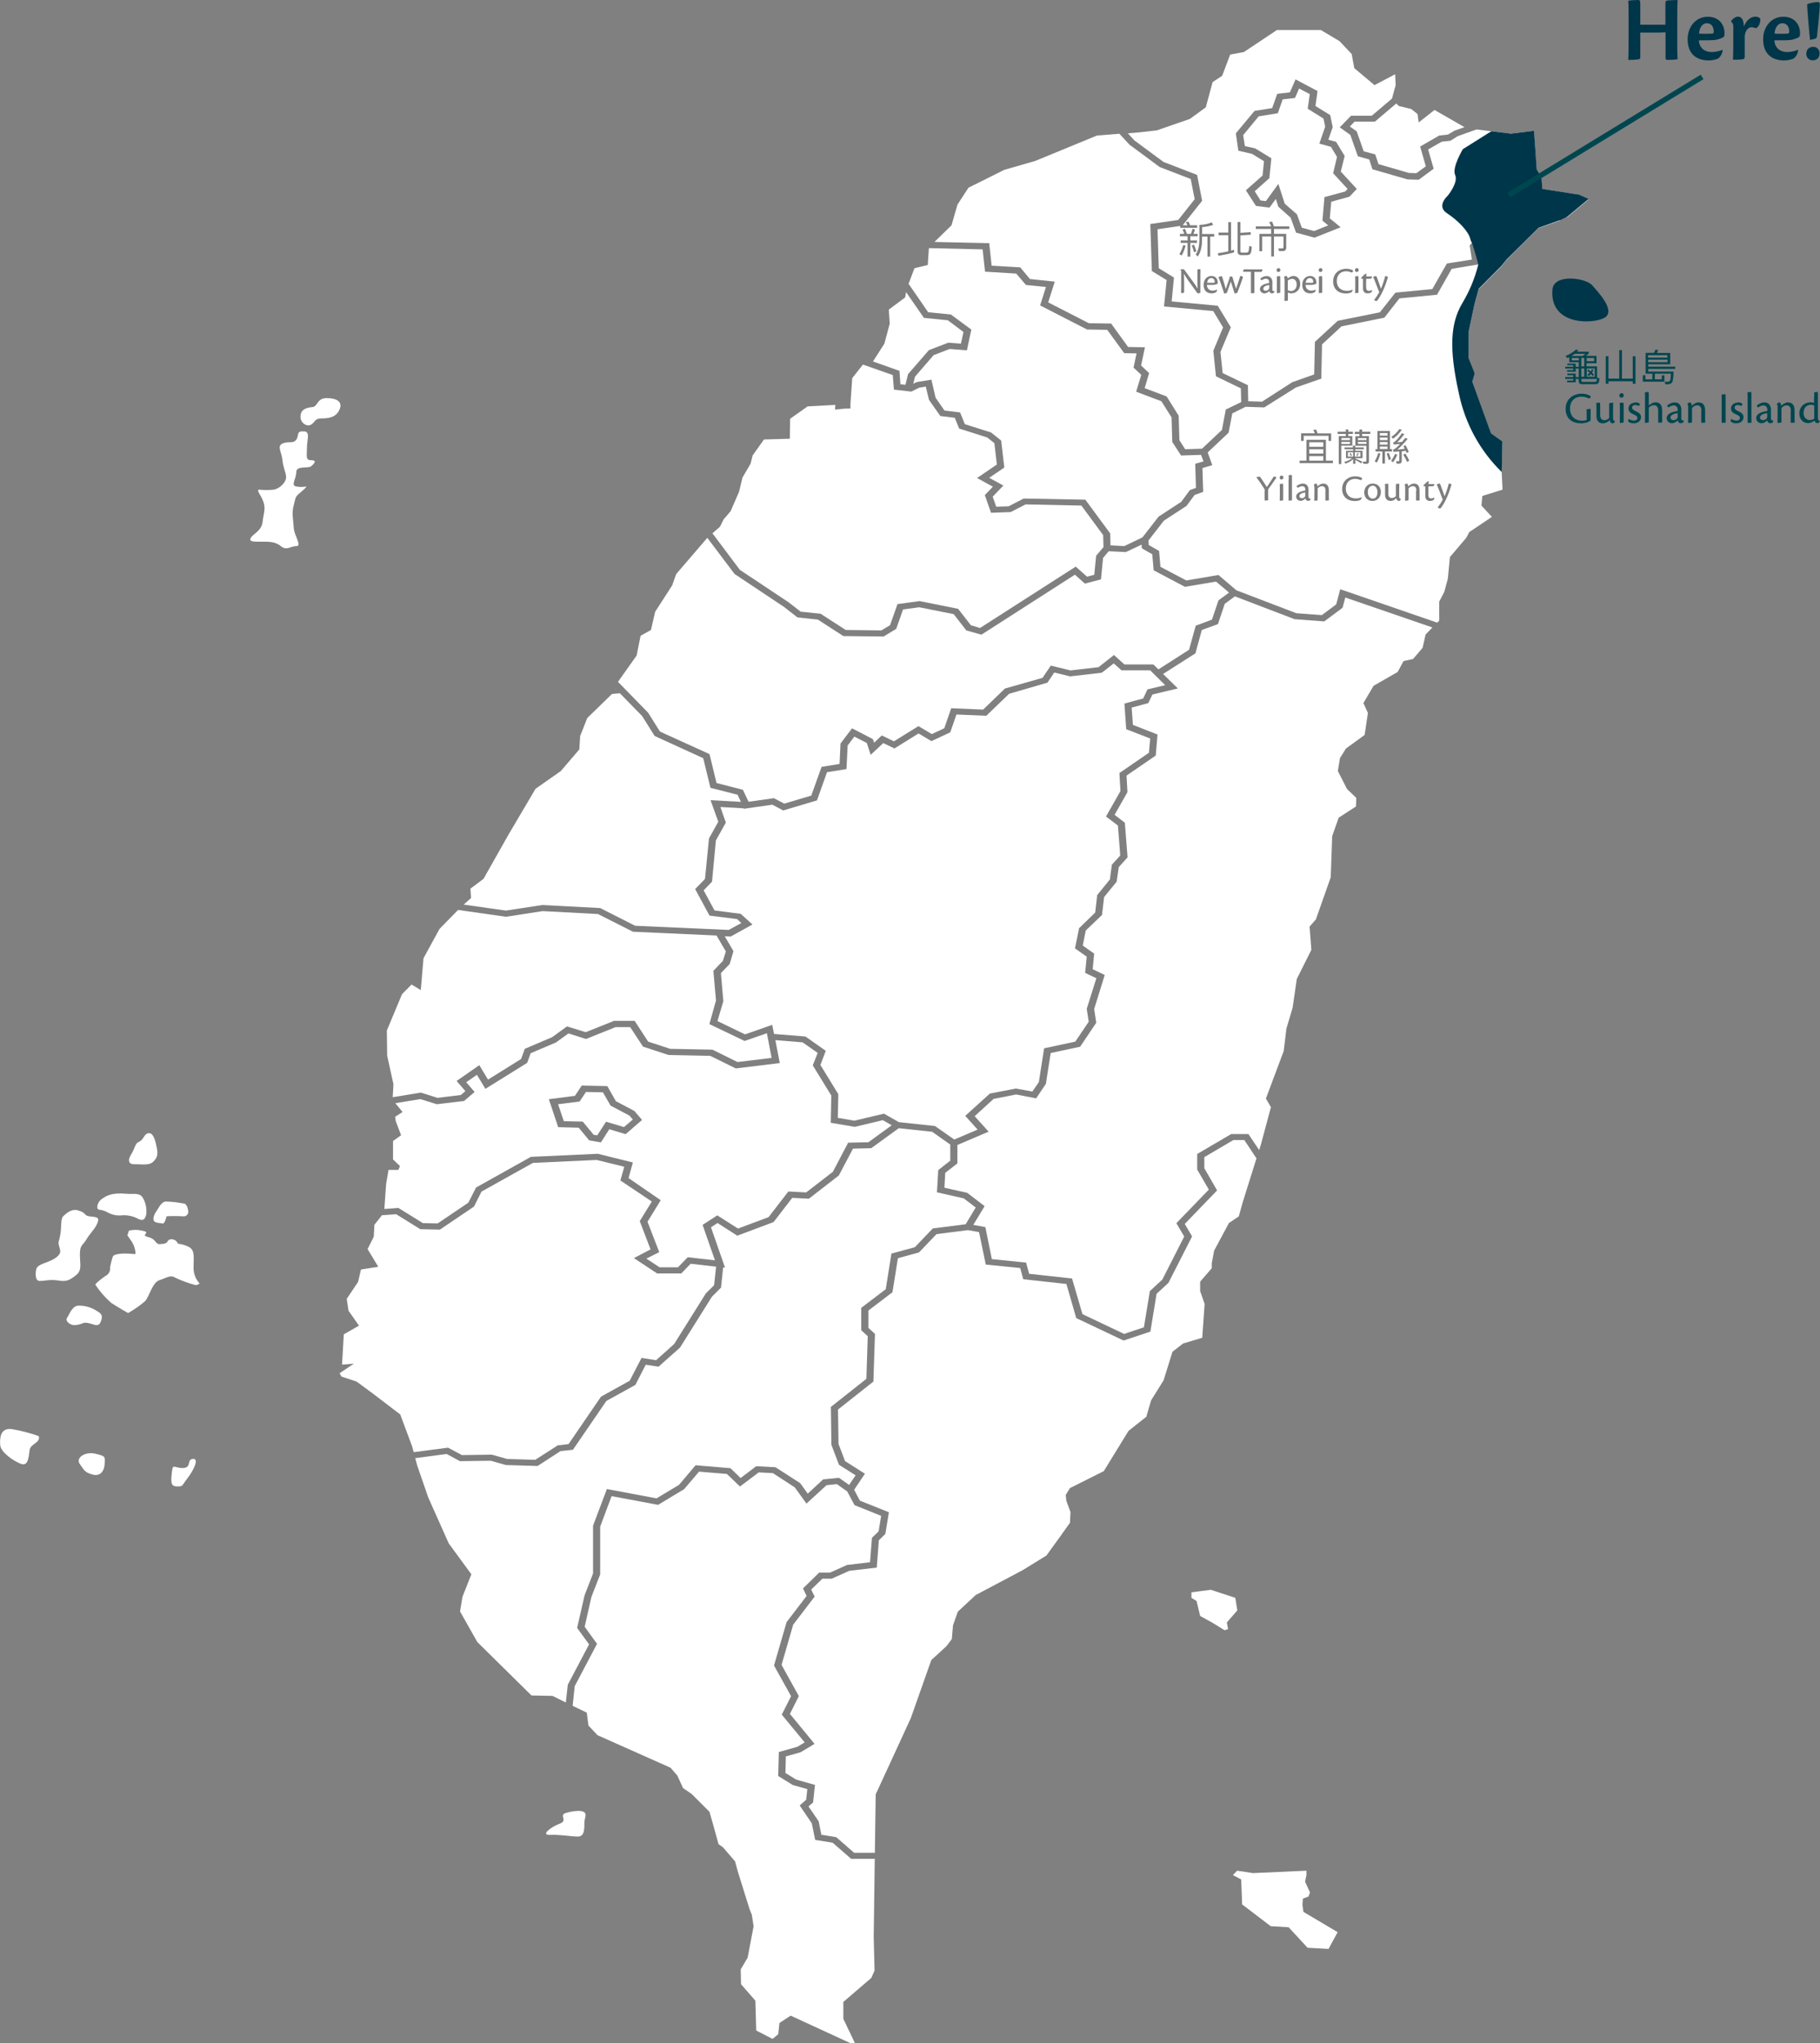 <?xml version="1.0" encoding="UTF-8"?>
<svg id="_圖層_2" data-name="圖層_2" xmlns="http://www.w3.org/2000/svg" xmlns:xlink="http://www.w3.org/1999/xlink" viewBox="0 0 173.79 195.08">
  <rect x="0" y="0" width="173.79" height="195.08" fill="#808080" stroke="none"/>
  <defs>
    <style>
      .cls-1 {
        fill: none;
      }

      .cls-2 {
        fill: #00364a;
      }

      .cls-3 {
        clip-path: url(#clippath-1);
      }

      .cls-4 {
        clip-path: url(#clippath-3);
      }

      .cls-5 {
        clip-path: url(#clippath-4);
      }

      .cls-6 {
        clip-path: url(#clippath-2);
      }

      .cls-7 {
        fill: #7d7d7d;
      }

      .cls-8 {
        fill: #fff;
      }

      .cls-9 {
        fill: #00464f;
      }

      .cls-10 {
        clip-path: url(#clippath);
      }
    </style>
    <clipPath id="clippath">
      <rect class="cls-1" x="0" width="173.79" height="195.08"/>
    </clipPath>
    <clipPath id="clippath-1">
      <rect class="cls-1" x="0" width="173.79" height="195.08"/>
    </clipPath>
    <clipPath id="clippath-2">
      <rect class="cls-1" x="0" width="173.79" height="195.08"/>
    </clipPath>
    <clipPath id="clippath-3">
      <rect class="cls-1" x="0" width="173.79" height="195.08"/>
    </clipPath>
    <clipPath id="clippath-4">
      <rect class="cls-1" x="0" width="173.79" height="195.08"/>
    </clipPath>
  </defs>
  <g id="_圖層_1-2" data-name="圖層_1">
    <polygon class="cls-8" points="128.46 57.05 128.2 58.03 126.45 59.33 123.62 59.12 117.92 56.94 116.95 57.65 116.3 59.59 114.76 60.15 114.15 62.38 111.06 64.35 112.47 65.73 110.04 66.31 109.65 67.13 108.06 67.56 108.18 69.21 110.53 70.13 110.36 72.14 107.57 74.05 107.66 75.63 106.43 77.8 107.41 78.55 107.67 81.86 106.83 82.79 106.63 84.18 105.43 85.65 105.23 87.36 103.68 88.84 103.39 90.28 104.48 91.05 104.34 92.54 105.49 93.09 104.48 96.34 104.68 97.65 103.14 99.94 100.33 100.54 99.87 103.48 98.94 104.87 97.03 104.5 94.88 104.92 93.07 106.57 94.4 108.05 91.42 109.32 91.42 111.08 90.26 111.98 90.18 113.4 92.36 113.89 94.02 115.16 92.94 116.95 94.09 117.16 94.71 120.22 97.98 120.55 98.27 121.62 102.37 122.07 103.36 125.47 107.34 127.36 109.23 126.73 109.8 123.27 110.99 122.17 113.08 118.06 112.33 116.79 115.43 113.58 114.32 111.67 114.32 110.18 117.56 108.28 119.21 108.28 120.24 109.81 120.42 109.21 121.36 105.71 120.88 104.89 122.58 100.35 122.84 98.2 123.43 96.22 123.83 93.47 125.22 90.69 125.05 88.47 125.65 87.79 127.07 83.76 127.21 79.83 127.83 78.07 129.48 77 129.51 76.18 128.63 75.34 127.75 73.62 127.95 72.39 128.52 71.47 130.31 70.17 130.62 68.07 130.19 67.13 131.16 65.48 133.46 64.16 134.02 63.12 134.93 62.92 135.84 61.86 136.13 60.58 136.78 59.91 128.46 57.05"/>
    <polygon class="cls-8" points="118.82 108.85 117.77 108.85 115 110.48 115 111.54 116.22 113.66 113.13 116.86 113.83 118.05 111.57 122.49 110.44 123.53 109.85 127.14 107.29 127.99 102.77 125.85 101.83 122.59 97.71 122.14 97.42 121.07 94.13 120.74 93.49 117.64 92.43 117.45 89.43 117.83 87.75 119.58 85.74 120.13 85.22 123.38 82.92 125.13 82.92 126.78 83.55 127.36 83.4 131.91 80.02 134.58 80.07 137.86 80.69 139.5 82.59 140.71 81.56 142.24 82.11 143.28 84.88 144.39 84.54 146.46 83.92 147.06 83.72 149.67 81.09 149.98 79.42 150.73 78.53 150.73 77.46 151.77 77.79 152.44 75.74 155.12 74.63 158.96 76.28 161.94 75.43 163.64 77.78 166.5 76.45 167.3 75.04 167.7 75 169.28 76.02 169.91 77.82 170.42 77.64 172.1 77.2 172.47 78.17 173.89 78.43 175.18 79.85 175.41 81.56 176.9 83.54 176.9 83.62 171.32 84.99 168.35 86.97 164.05 88.93 158.5 90.38 157.17 90.89 156.49 91 155.19 91.46 153.88 93.17 152.29 97.65 149.92 99.92 148.52 101.23 146.71 102.17 145.39 102.22 144.37 101.82 143.28 101.77 142.73 102.17 142.08 105.4 140.46 107.76 136.62 109.46 135.27 109.92 133.7 111.11 131.79 111.96 129.06 112.98 128.27 114.8 127.73 115.03 124.5 114.6 123.27 114.6 122.37 115.71 121.09 115.71 120.61 115.94 119.4 117.35 116.77 118.29 116.14 118.66 114.81 119.98 110.6 118.82 108.85"/>
    <polygon class="cls-8" points="37.57 103.52 37.5 104.76 40.18 104.32 41.78 104.82 44 104.55 44.44 104.18 43.6 103.21 45.77 101.7 46.6 103.08 49.76 101.11 50.11 100.14 52.72 99.03 54.14 98 55.93 98.55 58.63 97.47 60.6 97.47 61.89 99.45 63.99 100.14 68.03 100.22 70.42 101.4 73.68 101.01 73.23 98.65 71.1 99.39 67.74 97.78 68.37 95.52 68.12 92.69 69.03 91.74 69.31 90.84 68.42 89.32 60.44 88.96 57.1 87.27 51.82 86.99 48.32 87.53 43.74 86.88 41.97 88.69 40.44 91.49 40.18 94.53 39.3 94 38.39 94.92 36.94 98.39 36.97 100.79 37.57 103.52"/>
    <path class="cls-8" d="M63.1,114.58l-1.27,2.07,1.12,2.9-1.23.62,1.26.83h1.76l.93-.96,2.6.29-1.18-3.38,1.4-.91,1.98,1.26,2.92-1.09,1.89-2.45,1.7.09,2.55-1.97,1.46-2.78,1.93-.04,2.23-1.62-.85-.49-2.68.64-2.29-.39.05-2.6-1.77-2.88.47-1.19-1.44-1.01-2.6-.21.42,2.19-4.2.51-2.44-1.2-3.98-.08-2.44-.8-1.22-1.86h-1.41l-2.81,1.13-1.68-.53-1.19.86-2.42,1.03-.33.92-3.99,2.48-.81-1.34-1.02.71.8.93-1.01.86-2.6.31-1.57-.49-2.39.39.69.84-.71.46.06.41.51,1.35-.77.55v1.76l.66.63-.15.37h-.94l-.23,1.35-.17,2.38,1.34-.1,2.34,1.45,1.41.03,2.93-1.98.74-1.45,5.24-2.93h.09l6.29-.29,3.35.83-.41,1.49,3.08,2.12ZM59.75,108.29l-1.57-.47-.8,1.25-1.12-.19-1-1.21-1.96-.05-.89-2.67,2.49-.32.65-.98,2.44.05.82,1.44,1.76.93.74.86-1.56,1.35Z"/>
    <polygon class="cls-8" points="38.22 135.05 39.36 138.12 39.5 138.65 42.78 138.22 44.11 138.93 46.97 138.89 48.43 139.3 51.11 139.38 53.26 138 54.29 137.88 57.39 133.35 60.13 131.83 61.26 129.65 62.65 129.87 64.37 128.33 67.41 123.48 68.19 122.71 68.38 120.94 65.95 120.66 65.05 121.59 62.75 121.59 60.53 120.12 62.12 119.29 61.09 116.59 62.24 114.72 59.24 112.71 59.61 111.4 56.98 110.75 50.89 111.03 45.98 113.77 45.26 115.2 42.01 117.4 40.13 117.36 37.83 115.93 36.47 116.03 35.75 116.94 35.69 118.08 35.1 119.26 36.12 120.95 34.47 121.21 34.19 122.4 33.11 124.01 33.28 125.15 34.28 126.57 32.83 127.4 32.66 130.29 33.79 130.2 32.43 131.11 32.6 131.43 34.05 131.91 35.53 133 38.22 135.05"/>
    <path class="cls-8" d="M108.34,13.42l2.76,2.04,3.21,1.24.48,2.47-1.88,2.37-2.38.35.12,3.72,1.45.89-.22,2.28,4.4.41,1.25,2.06-.99,2.35.21,2.02,2.41,1.16.03,1.53,1.32.04,2.89-1.86,2.09-.74.07-3.11,2.18-2.01,4.02-.81,1.49-1.88,3.52-.34,1.39-2.44,2.39-.38-.21-1.35.74-.81.24-.82,2.55-.15,3.59-1.98,2.2,1.06,2.01-1.67-.99-.48-3.41-.53-.09-1.12-.45-.74-.26-3.69-2.21.26-3.27-.4-1.79.64-.7.44-.83.09-1.3.74.53,1.84-1.42,1.05-1.08-.03-3.35-.97-.3-.93-1.09-.31-.72-2.04-1.01-.72,1.08-1.11h1.98l1.93-1.64.35-1.28-.05-1.04-1.97,1.04-1.93-1.62-.25-1.35-1.16-1.23-1.78-1.06h-4.2l-3.15,2.1-1.31.24-.77,2.03-.91.6-.65,2.41-1.53,1.11-3.15,1.09-1.99.22-.77.06.65.71ZM119.79,10.59l1.69-.27.48-1.36,1.21-.14.54-1.24,2.1,1.11-.2,1.43,1.41.87.24,1.15-.42,1.2.74.2.82,1.35-.37,1.49,1.53,1.66-.7.74-1.74.48-.14,1.59,1.04.85-2.5.99-1.76-.48-.52-1.43-1.17-1.04-.24-.74-.61.82-1.29-.16-.96-1.49,1.59-1.41.14-1.37-1.15-.7-1.3-.3-.24-1.66,1.79-2.15Z"/>
    <polygon class="cls-8" points="147.5 20.33 144.11 22.2 141.88 22.33 141.72 22.86 141.07 23.58 141.32 25.22 138.62 25.67 137.22 28.14 133.63 28.49 132.19 30.33 128.1 31.16 126.24 32.88 126.17 36.15 123.74 37 120.72 38.9 118.94 38.84 117.67 39.47 117.32 41.31 115.32 43.2 115.76 44.41 114.82 44.69 114.89 46.96 114.07 47.26 113.3 48.3 111.14 49.71 109.67 51.6 109.69 52.04 110.68 52.6 110.81 54.12 113.28 55.42 116.35 54.9 118.06 56.36 123.79 58.55 126.22 58.73 127.59 57.71 127.98 56.26 137.24 59.45 137.43 59.25 137.43 57.44 137.91 56.52 138.25 55.27 138.45 53.19 140.02 51.34 140.3 50.8 142.46 49.35 141.46 48.27 141.55 47.35 143.48 46.75 143.39 45.01 143.45 42.16 142.37 41.39 140.58 36.46 140.81 35.66 140.21 34.19 140.24 31.65 140.78 29.12 141.21 27.6 143.37 25.43 143.85 24.82 146.91 21.78 148.99 21.05 147.5 20.33"/>
    <polygon class="cls-8" points="85.89 35.41 85.98 36.69 86.46 36.74 86.71 35.72 88.7 33.43 90.55 32.72 91.76 32.81 92 31.7 90.51 30.58 88.22 30.35 88.14 30.23 86.52 27.89 86.43 28.4 84.87 29.56 84.96 30.9 84.45 32.81 83.36 34.51 85.89 35.41"/>
    <polygon class="cls-8" points="61.89 68.05 63.02 69.85 67.75 72 68.42 74.76 70.94 75.41 71.48 76.55 73.9 76.21 74.89 76.73 77.47 75.96 78.45 73.22 80.17 72.94 80.26 70.99 81.36 69.54 83.35 70.57 83.47 70.91 84.2 70.22 85.36 70.78 87.7 69.33 88.98 70.09 90.17 69.53 90.83 67.62 93.88 67.75 95.96 65.74 99.55 64.72 100.34 63.55 102.22 64.01 104.9 63.7 106.37 62.54 107.37 63.44 110.13 63.44 110.62 63.91 113.54 62.04 114.18 59.74 115.73 59.16 116.35 57.32 117.36 56.58 116.12 55.53 113.15 56.03 110.16 54.45 110.03 52.92 109.03 52.35 109.01 52 107.51 52.71 105.87 52.63 105.33 53.27 105.13 55.32 103.59 55.72 102.64 54.87 93.71 60.6 92.27 60.19 91.07 58.64 87.78 57.98 86.23 58.19 85.58 60.04 84.38 60.77 80.53 60.73 78.1 59.16 76.15 58.95 74.87 57.95 70.14 54.8 67.54 51.35 64.57 54.81 64.18 55.9 62.56 58.41 62.16 60.15 61.17 60.7 60.79 62.59 59.01 65.1 61.89 68.05"/>
    <polygon class="cls-8" points="70.65 54.41 75.31 57.51 76.45 58.4 78.36 58.6 80.76 60.15 84.16 60.19 84.99 59.69 85.7 57.68 87.81 57.39 91.49 58.13 92.71 59.7 93.58 59.96 102.72 54.1 103.8 55.06 104.49 54.88 104.67 53.06 105.37 52.24 105.34 51.09 103.26 48.27 97.93 48.16 96.51 48.89 94.63 48.96 94.04 47.27 94.81 46.47 93.3 45.64 95.19 44.35 94.95 42.31 94.27 41.77 91.59 40.92 91.17 39.89 89.79 39.72 88.71 38.18 88.4 36.91 87.76 37.02 87.02 37.39 87.02 37.39 85.36 37.2 85.25 35.81 82.4 34.81 81.38 36.1 81.21 38.53 81.21 39 80.59 39.02 79.74 39.11 79.76 38.66 77.12 38.8 75.45 39.98 75.42 41.89 72.95 41.96 71.87 43.48 71.67 44.28 70.9 45.59 70.57 46.96 69.77 48.8 69.09 49.6 68.75 50.29 68.03 50.92 70.65 54.41"/>
    <g class="cls-10">
      <path class="cls-8" d="M109.53,65.83l1.73-.41-1.43-1.42h-2.74l-.74-.66-1.14.89-3.03.35-1.51-.37-.65.97-3.66,1.06-2.18,2.1-2.85-.12-.59,1.7-1.8.84-1.23-.73-2.3,1.43-1.07-.51-1.2,1.12-.37-1.13-1.19-.61-.64.85-.11,2.25-1.86.3-.96,2.69-3.22.96-1.04-.55-2.71.39-.02-.04-2.23-.13.52,1.49-.95,1.7-.37,3.94-.8.83,1.04,1.92,2.5.32,1.12,1.02-2.08,1.15-.57-.03.84,1.43-.37,1.23-.83.86.23,2.68-.56,1.9,2.63,1.27,2.6-.91.17.87,2.96.24s.04.01.06.02l1.92,1.35-.51,1.35,1.71,2.79-.05,2.26,1.58.27,2.83-.67,1.42.81,3.45.37,1.84,1.29,2.23-.95-1.18-1.31,2.35-2.13,2.49-.48,1.57.29.62-.91.5-3.22,2.98-.64,1.28-1.9-.19-1.23.92-2.92-1.07-.51.15-1.55-1.12-.79.39-1.93,1.54-1.49.19-1.67,1.21-1.49.19-1.41.8-.88-.22-2.86-1.14-.86,1.38-2.43-.1-1.72,2.82-1.94.12-1.36-2.29-.89-.17-2.45,1.79-.48.39-.83Z"/>
    </g>
    <polygon class="cls-8" points="119.84 14.16 121.4 15.11 121.21 17.01 119.81 18.26 120.37 19.14 120.88 19.2 122.07 17.56 122.68 19.45 123.84 20.46 124.31 21.74 125.48 22.06 126.83 21.52 126.28 21.07 126.47 18.82 128.46 18.28 128.68 18.04 127.3 16.54 127.67 14.98 127.09 14.02 125.98 13.71 126.54 12.1 126.38 11.32 124.87 10.38 125.07 8.99 124.05 8.45 123.66 9.35 122.48 9.49 122.02 10.81 120.19 11.11 118.71 12.9 118.87 13.95 119.84 14.16"/>
    <polygon class="cls-8" points="133.33 9.88 131.29 11.61 129.35 11.61 128.9 12.08 129.55 12.54 130.22 14.45 131.32 14.74 131.63 15.67 134.53 16.51 135.24 16.54 136.15 15.88 135.61 13.99 137.43 12.94 138.26 12.85 138.88 12.48 139.84 12.14 136.98 10.5 135.47 11.69 135.36 10.89 134.76 10.41 133.57 10.12 133.33 9.88"/>
    <polygon class="cls-8" points="58.3 105.56 57.57 104.29 55.95 104.26 55.35 105.17 53.29 105.43 53.84 107.05 55.65 107.09 56.69 108.35 57.03 108.4 57.87 107.1 59.58 107.61 60.43 106.89 60.11 106.52 58.3 105.56"/>
    <polygon class="cls-8" points="94.46 23.22 94.69 25.37 97.42 25.53 98.35 26.64 100.72 26.89 100.09 28.87 103.97 30.86 106.1 30.89 107.72 33.13 109.33 33.16 108.96 34.9 109.73 35.62 109.3 37.06 111.4 37.85 112.55 39.69 112.62 42.03 113.17 42.89 114.78 42.84 116.68 41.05 117.05 39.1 118.52 38.39 118.49 37.08 116.11 35.93 115.86 33.49 116.79 31.26 115.85 29.7 111.15 29.26 111.4 26.74 109.99 25.88 109.84 21.39 112.51 21 114.08 19.02 113.7 17.09 110.74 15.95 107.85 13.81 106.89 12.77 104.75 12.94 98.87 15.36 95.89 16.22 92.48 17.92 91.43 19.53 90.86 21.51 89.23 23.1 94.46 23.22"/>
    <g class="cls-3">
      <path class="cls-8" d="M88.64,29.81l2.16.22,1.95,1.44-.42,1.98-1.65-.13-1.53.59-1.78,2.06-.16.67.32-.16,1.41-.23.4,1.73.85,1.22,1.49.18.45,1.12,2.5.79.97.77.3,2.58-1.44.98,1.35.74-1.02,1.06.34.96,1.18-.04,1.44-.74,5.89.11,2.37,3.22.03,1.14,1.32.07,1.73-.83,1.55-1.99,2.16-1.41.82-1.12.58-.21-.07-2.3.79-.23-.23-.62-1.91.06-.84-1.29-.07-2.35-.97-1.54-2.41-.91.49-1.61-.74-.69.29-1.36-1.18-.02-1.62-2.23-1.93-.03-4.48-2.3.56-1.76-1.91-.19-.93-1.09-2.98-.18-.23-2.13-5.13-.12-.11,1.61-1.27.31-.56,1.49c.62.88,1.3,1.89,1.88,2.73"/>
    </g>
    <polygon class="cls-8" points="54.22 160.85 56.25 157 55.11 155.43 55.82 152.32 56.63 150.23 56.63 145.67 57.95 142.17 62.69 143.06 64.84 141.77 66.42 139.9 69.75 140.18 70.72 141.12 72.21 139.99 74.05 140.09 76.41 141.61 77.13 142.61 78.6 141.25 80.12 141.1 81.08 141.78 81.7 140.86 80.11 139.85 79.39 137.95 79.34 134.33 82.73 131.65 82.86 127.58 82.24 127.01 82.24 124.87 84.58 123.09 85.12 119.69 87.36 119.08 89.07 117.29 92.21 116.89 93.17 115.29 92.03 114.42 89.47 113.84 89.59 111.72 90.74 110.82 90.74 109.28 89.01 108.06 85.82 107.72 83.19 109.63 81.45 109.67 80.1 112.23 77.24 114.45 75.65 114.37 73.87 116.68 70.4 117.98 68.52 116.77 67.89 117.18 69.08 120.59 69.1 120.59 69.09 120.63 69.23 121.03 69.05 121.01 68.85 122.94 67.98 123.81 64.93 128.67 62.88 130.49 61.66 130.3 60.67 132.23 57.9 133.76 54.71 138.42 53.52 138.55 51.33 139.97 48.31 139.88 46.86 139.47 43.92 139.51 42.64 138.82 39.65 139.22 39.84 139.93 40.89 142.97 42.85 147.36 45.01 150.31 44.16 152.46 43.93 153.86 45.58 156.78 50.75 161.88 52.76 161.92 54.03 162.55 54.22 160.85"/>
    <polygon class="cls-8" points="65.33 142.18 62.84 143.68 58.4 142.85 57.31 145.76 57.31 150.32 56.47 152.48 55.83 155.32 57.01 156.95 54.88 160.99 54.68 162.87 56.03 163.52 56.19 164.75 57.05 165.67 64.03 168.78 64.68 169.53 65.22 170.72 66.05 171.29 67.75 172.99 68.26 174.8 68.61 176.08 69.03 176.37 70.19 177.72 70.48 178.78 71.58 182.3 71.79 182.81 71.96 183.92 71.39 186.92 70.73 188.03 70.76 189.45 72.13 191.02 72.21 193.87 73.77 194.67 74.31 194.23 74.43 193.15 75.5 192.45 81.21 195.08 81.64 195.08 80.53 192.76 80.53 191.14 83.2 188.85 83.51 188.15 83.43 184.96 83.53 177.48 81.28 177.48 79.51 175.94 77.84 175.67 77.52 174.09 76.36 172.38 76.98 171.84 77.09 170.82 75.7 170.43 74.31 169.57 74.37 167.28 76.14 166.78 76.84 166.36 74.65 163.71 75.54 161.95 73.91 159.02 75.11 154.88 77.02 152.38 76.68 151.66 78.22 150.15 79.26 150.15 80.88 149.42 83.08 149.16 83.26 146.83 83.9 146.21 84.14 144.73 81.6 143.71 80.9 142.4 79.91 141.7 78.93 141.8 77.01 143.56 75.89 142.01 73.8 140.65 72.45 140.58 70.66 141.93 69.41 140.73 66.75 140.51 65.33 142.18"/>
    <polygon class="cls-8" points="58.64 65.63 58.85 65.84 58.64 65.62 58.64 65.63"/>
    <polygon class="cls-8" points="44.28 86.37 48.31 86.94 51.78 86.41 57.31 86.7 60.65 88.39 69.58 88.79 70.79 88.13 70.38 87.75 67.75 87.42 66.38 84.89 67.32 83.92 67.7 80.05 68.59 78.46 67.85 76.4 70.75 76.56 70.43 75.88 67.84 75.22 67.15 72.39 62.51 70.27 61.32 68.37 59.19 66.19 58.44 66.26 56.08 68.55 55.4 70.27 55.32 71.55 53.55 73.62 51.14 75.31 48.56 79.68 46.17 83.91 44.92 84.85 44.98 85.74 44.28 86.37"/>
    <polygon class="cls-8" points="118.52 179.45 117.73 179.03 118.13 178.61 119.64 178.84 124.75 178.61 124.75 179.03 124.62 179.66 125.09 180.69 124.95 181.07 124.41 181.28 124.37 181.87 124.46 182.54 127.73 184.48 126.86 186.08 124.86 185.97 123.05 184.01 121.34 183.91 118.61 181.83 118.52 179.45"/>
    <polygon class="cls-8" points="113.77 152.56 113.77 152.03 115.62 151.79 117.96 152.56 118.15 153.76 117.15 154.91 117.27 155.55 116.93 155.65 115.78 154.94 114.6 154.29 114.26 152.86 113.77 152.56"/>
    <g class="cls-6">
      <path class="cls-8" d="M19.06,122.54c-.38-.4-.58-.94-.58-1.49,0-.92.16-1.66-.41-1.97-.33-.18-.69-.3-1.07-.33-.11-.26-.36-.44-.65-.43-.46.03-.2.37-.77.44s-.51.03-.82-.31-.61-.28-.87-.44c-.26-.15.51-.37-.33-.51-.41-.1-.84-.1-1.25,0l-.14.43s-.03,0,.37.56c.4.56.43,1.25.37,1.25-.41-.04-.82-.06-1.22-.05-.49.03-.84.11-.92.29-.11.33-.19.67-.26,1.02.05.34-.12.67-.43.82-.54.37-1,.77-.97.84.42.65.93,1.23,1.51,1.74.56.37,1.61.97,1.61.97.58-.33,1.13-.71,1.64-1.15.37-.41.69-1.79,1.35-1.99.66-.2,1.05-.54,1.49-.25.63.3,1.28.54,1.94.71.14.06.42-.15.42-.15"/>
      <path class="cls-8" d="M17.46,114.9c.44-.05.51.72.51.72.05.24-.11.46-.34.51-.06.01-.11.01-.17,0-.52-.03-1.04-.03-1.56,0,0,0-.15.74-.37.69-.22-.06-.59-.03-.79-.2-.2-.18-.03-.67.18-.95s.44-.9.9-.95c.55.01,1.1.07,1.65.18"/>
      <path class="cls-8" d="M12.11,113.98c.69.06,1.25-.15,1.56.44.27.49.37,1.06.28,1.61-.1.3-.23.59-.71.37-.46-.26-.98-.39-1.51-.37-.49.07-1-.02-1.43-.26-.27-.15-.56-.25-.87-.28-.26-.07-.14-.71.27-1,.42-.28.87-.65,2.41-.51"/>
      <path class="cls-8" d="M7.41,115.56c.94.23.51.53,1.25.59.74.05.83.16.63.66s-.68.92-1.04,1.53c-.36.61-.62.49-.62,1.44s.23,1.49-.37,1.97c-.6.48-.9.64-1.69.51-.79-.13-1.35.06-1.81.04s-.37-.91-.28-1.17c.09-.26.41-.41,1.1-.66.69-.26,1.2-.64,1.17-1.02s-.2-.54-.15-.89c.08-.27.14-.54.18-.82.1-.74,0-1.38.28-1.64.28-.26.75-.69,1.35-.55"/>
      <path class="cls-8" d="M7.56,124.66c.53,0,1.05.14,1.51.4.44.26.74.41.64.85-.11.44-.25.69-.64.59s-.81-.28-1.11-.18c-.27.12-.57.19-.87.2-.37,0-.91-.37-.68-.71.24-.34.49-1.19,1.15-1.15"/>
      <path class="cls-8" d="M14.25,108.2c.41,0,.59.72.72,1.38.13.66.05.97-.35,1.35s-1.16.21-1.75.23c-.59.03-.71-.37-.33-.97s.33-1.02.77-1.2c.44-.18.43-.8.94-.8"/>
      <path class="cls-8" d="M3.7,137.11c.2.66-.77.71-.87,1.33-.1.61-.1,1.58-.82,1.33-.71-.26-1.94-1.11-1.99-1.79-.05-.67,0-1.68,1.12-1.53.87.15,1.73.37,2.57.67"/>
      <path class="cls-8" d="M9.07,138.79c1,.24.97.24.92,1.01-.05.78-.51,1.18-1.18.98-.67-.2-.72-.32-1.18-.98-.46-.65.56-1.22,1.43-1.01"/>
      <path class="cls-8" d="M16.43,140.43c-.12,1.03-.16,1.49.46,1.49s.41,0,1.02-.79c.61-.79,1.12-1.89.51-1.84-.6.05-.11.82-.9.87-.79.05-1.01-.45-1.09.27"/>
      <path class="cls-8" d="M29.36,40.62c.72,0,.51-.67,1.33-.67s1.44-.15,1.74-.87c.3-.71-.26-1.07-1.23-1.07s-.82.81-1.38.86c-.56.05-1.07.2-1.12.82-.06.43.23.84.66.92"/>
      <path class="cls-8" d="M29.05,41.18c.6.07.26.77.26,1.58s-.15,1.18.41,1.18.31.31,0,.57-1.43-.09-1.43.57c0,.65-.56,1.27,0,1.37.32.06.65.06.97,0,0,0,0,.1-.56.56s-.44.46-.65,1.23c-.22.77-.04,1.38,0,2.15.04.77.82,1.75.25,1.75s-.92.47-1.49,0-1.23-.42-1.94-.42-1.12,0-.92-.37,1.02-.66,1.12-1.49c.09-.82.31-1.23.1-1.89-.2-.66-.77-1.21-.41-1.22.46.05.92.05,1.38,0,.61-.11,1.18-.72,1.18-1.18s-.28-.87-.35-1.64-.55-1.33,0-1.58c.55-.26,1.02.05,1.32-.37s-.04-.88.77-.78"/>
      <path class="cls-2" d="M150.69,18.57l-3.41-.53-.09-1.12-.45-.74-.26-3.69-2.21.27-1.86-.23-2.72,1.71s-1.07,1.76-.74,2.47-.71,1.98-.71,1.98c0,0-1.12.98-.07,1.67s2.05,1.71,2.23,2.46c.03.13.09.26.15.37.26.68.61,2.06.61,2.06-.32,1.32-.85,2.58-1.55,3.74-1.12,1.92-1.25,4.32-.3,8.59.59,2.85,2.01,5.46,4.09,7.49v-.07l.06-2.85-1.08-.77-1.79-4.93.23-.8-.6-1.49.03-2.54.54-2.54.42-1.52,2.16-2.17.48-.6,3.07-3.04,2.07-.74.69-.34,2.01-1.67-1.01-.45Z"/>
      <path class="cls-8" d="M102.19,140.82s.03-.09.05-.13c0-.09-.02-.18-.05-.26v.39Z"/>
      <path class="cls-8" d="M55.19,172.9c1.12,0,.61.61.61,1.12s.05,1.33-.61,1.33-1.69-.2-2.66-.16.1-.77.92-1.07c.82-.3-.11-.82.58-1.02.38-.12.77-.18,1.16-.2"/>
      <path class="cls-2" d="M159.03,2.36V.29c0-.2.07-.23.22-.25.22-.02.66-.03.94-.04-.02.34-.03.88-.03,1.63v2.91c0,.63.02.93.03,1.11-.18.05-.76.07-.96.07-.13,0-.19-.03-.19-.17v-2.47c-.18.02-.48.03-1.03.03h-1.38v2.33c0,.19-.07.22-.28.24-.24.03-.68.05-.87.04.02-.36.03-.89.03-1.65V1.22c0-.61-.01-.98-.03-1.15.23-.05.77-.07.96-.07.16,0,.19.08.19.49v1.87h2.4Z"/>
      <path class="cls-2" d="M162.97,2.22c-.33,0-.69.32-.73.99.37.03,1.06.02,1.28,0,.06,0,.12-.09.12-.19,0-.44-.2-.8-.66-.8h0ZM164.49,4.77c0,.4-.31.77-.47.84-.14.06-.52.16-.84.16-1.31,0-2.03-.72-2.03-2.04,0-1.09.71-2.13,1.93-2.13,1.14,0,1.59.83,1.59,1.55,0,.13,0,.23-.03.3-.03.13-.39.26-.76.35-.22.05-1.16.06-1.66.05.05.79.62,1.12,1.23,1.12.43,0,.86-.14,1.01-.21l.02.02Z"/>
      <path class="cls-2" d="M165.29,2.06c.07-.21.41-.47.66-.47.4,0,.56.38.57.94.26-.61.64-.94,1.12-.94.17,0,.34.08.42.15.05.1.04.36-.05.53-.04.19-.22.4-.35.42-.18-.07-.28-.09-.43-.09-.14,0-.41.11-.55.49-.05.14-.08.24-.08.44v1.88c0,.14-.02.22-.2.25-.32.04-.6.04-.92.04.02-.48.03-1.03.03-1.64v-1.52c0-.21-.05-.37-.21-.46v-.04Z"/>
      <path class="cls-2" d="M170.18,2.22c-.33,0-.69.32-.73.99.37.03,1.06.02,1.28,0,.06,0,.12-.09.12-.19,0-.44-.2-.8-.66-.8h0ZM171.7,4.77c0,.4-.31.77-.47.84-.14.06-.52.16-.84.16-1.31,0-2.03-.72-2.03-2.04,0-1.09.71-2.13,1.93-2.13,1.14,0,1.59.83,1.59,1.55,0,.13,0,.23-.03.3-.03.13-.39.26-.76.35-.22.05-1.16.06-1.66.05.05.79.62,1.12,1.23,1.12.43,0,.85-.14,1.01-.21l.02.02Z"/>
      <path class="cls-2" d="M173.58.2c.14,0,.19.02.19.24,0,.53-.22,2.67-.27,3.05-.03.16-.13.2-.21.22-.22.05-.4.1-.45.1-.05-.38-.27-2.82-.28-3.38.04-.1.72-.23,1.01-.23h0ZM173.16,4.47c.35,0,.59.29.59.63,0,.4-.25.66-.66.66-.29,0-.61-.2-.61-.63,0-.36.23-.66.68-.66h0Z"/>
      <path class="cls-2" d="M148.24,27.64c.13-1.53,3.17-1.12,3.8-.4.63.72,2.06,2.25,1.35,2.97-.71.72-5.46,1.12-5.15-2.57"/>
    </g>
    <polygon class="cls-9" points="144.22 18.82 143.96 18.39 162.4 7.13 162.66 7.56 144.22 18.82"/>
    <g class="cls-4">
      <path class="cls-7" d="M115.85,21.47c-.32.11-.67.19-1.06.21v.66h1.15v.25h-.38v1.91h-.26v-1.91h-.52v.4c-.01.63-.15,1.13-.41,1.5l-.19-.19c.22-.32.33-.75.35-1.31v-1.52c.44,0,.83-.09,1.18-.24l.13.24ZM114.24,24l-.22.08c-.06-.22-.14-.44-.22-.65l.22-.06c.09.23.17.44.22.63M113.39,21.51c-.05-.11-.1-.21-.16-.3l.27-.04c.05.1.09.22.14.34h.68v.24h-1.62v-.24h.69ZM112.67,22.56v-.23h.42c-.05-.14-.11-.28-.17-.41l.23-.08c.06.14.12.3.18.49h.39c.06-.15.11-.32.16-.49l.23.08c-.05.15-.1.29-.16.41h.41v.23h-.7v.4h.64v.23h-.64v1.31h-.26v-1.31h-.66v-.23h.66v-.4h-.72ZM113.21,23.45c-.09.36-.22.68-.38.95l-.21-.14c.17-.26.28-.55.36-.86l.23.05Z"/>
      <path class="cls-7" d="M118.54,24.36c-.24,0-.36-.11-.36-.34v-2.82h.26v1.03l.99-.06v.24l-.99.07v1.51c0,.09.05.13.16.13h.37c.1,0,.18-.03.23-.08.04-.06.07-.24.09-.56l.24.08c-.02.38-.07.6-.14.68s-.19.12-.37.12h-.47ZM117.55,21.21v2.72c.1-.03.2-.05.29-.08v.25c-.46.13-.95.23-1.49.32l-.06-.24c.34-.04.67-.11,1-.18v-1.54h-.93v-.25h.93v-1h.26Z"/>
      <path class="cls-7" d="M121.38,21.61c-.06-.15-.12-.28-.19-.41l.28-.04c.06.13.12.28.17.45h1.47v.25h-1.46v.47h1.17v1.31c0,.22-.11.33-.33.33h-.36l-.06-.25h.34c.1.01.15-.04.15-.14v-1h-.91v1.91h-.26v-1.91h-.87v1.41h-.26v-1.66h1.12v-.47h-1.46v-.25h1.46Z"/>
      <path class="cls-7" d="M112.7,25.75v-.02s.25-.03.3-.03c.03,0,.06.02.09.06.12.15.47.66.84,1.15.18.26.33.46.43.64-.02-.35-.02-.56-.02-.74v-1c0-.08.02-.1.07-.1.11-.01.15-.01.22-.01,0,.15-.01.36-.01.66v1.6s-.16.05-.23.05c-.03,0-.04-.01-.06-.03-.24-.32-.57-.78-.89-1.23-.13-.19-.25-.38-.39-.61.02.42.02.61.02.79v.93c0,.09-.02.1-.08.11-.06.01-.14.01-.21.01,0-.14.01-.35.01-.65v-1.47l-.09-.12Z"/>
      <path class="cls-7" d="M115.65,26.55c-.18,0-.35.16-.38.45.25,0,.57,0,.64,0,.04,0,.08-.03.08-.08,0-.21-.11-.37-.33-.37h0ZM116.22,27.67c0,.12-.08.23-.15.26-.06.03-.21.08-.36.08-.5,0-.78-.3-.78-.81,0-.45.27-.85.75-.85.42,0,.59.31.6.6,0,.04,0,.08,0,.11-.01.06-.19.11-.31.13-.1.02-.46.02-.72.01,0,.35.23.55.54.55.17,0,.35-.06.41-.1h.01Z"/>
      <path class="cls-7" d="M116.63,26.35s.06.02.07.07c.11.33.22.7.35,1.18.16-.48.24-.71.36-1.06,0-.03-.01-.06-.02-.09.05-.02.17-.06.23-.06.04,0,.06.04.09.15.06.23.18.58.32,1.04.22-.65.35-1.05.4-1.23.07,0,.16.02.22.05.04.02.04.08,0,.2-.16.45-.28.78-.47,1.27-.02.07-.04.1-.1.12-.06.01-.13.02-.19.03-.13-.45-.22-.7-.36-1.14-.07.22-.27.79-.35,1.01-.02.06-.04.09-.08.1-.06.02-.14.03-.2.04-.08-.22-.2-.63-.35-1.04-.1-.28-.16-.43-.2-.53.06-.04.21-.08.28-.08h0Z"/>
      <path class="cls-7" d="M119.45,25.95h-.69c-.06,0-.08-.03-.06-.08.04-.09.08-.14.11-.17.05.02.14.02.53.02h1.22c0,.11-.08.22-.13.24h-.65v1.57c0,.25,0,.37.01.44-.08.02-.19.03-.28.03-.04,0-.06-.01-.06-.06v-1.97Z"/>
      <path class="cls-7" d="M120.63,27.56c0,.13.1.2.23.2.15,0,.25-.09.31-.17.02-.03.03-.06.03-.13v-.25c-.3.04-.56.14-.56.34h0ZM121.7,27.78c0,.15-.08.23-.24.23s-.24-.11-.26-.22c-.09.1-.26.22-.46.22-.25,0-.43-.19-.43-.41,0-.38.49-.49.69-.54.06-.01.14-.03.19-.04v-.09c0-.16-.09-.32-.31-.32-.12,0-.25.06-.35.12-.11.05-.16-.02-.18-.13.11-.11.35-.24.6-.24.37,0,.55.26.55.61,0,.15-.01.49,0,.71,0,.07.05.11.12.11.02,0,.05,0,.07-.01h0Z"/>
      <path class="cls-7" d="M122.25,27.88c0,.07-.02.08-.08.09-.05.01-.14.01-.25.02,0-.14.01-.35.01-.57v-.61c0-.22,0-.33-.01-.41.06-.02.22-.04.28-.04.04,0,.05.02.05.22v1.29ZM122.09,25.6c.1,0,.17.07.17.18s-.07.19-.18.19c-.1,0-.18-.06-.18-.18,0-.13.1-.19.18-.19h0Z"/>
      <path class="cls-7" d="M122.98,27.71c.07.04.18.08.29.08.22,0,.55-.15.55-.63,0-.32-.18-.54-.44-.54-.16,0-.35.11-.41.17v.93ZM122.98,28.63c0,.06-.01.07-.07.09-.09.01-.17.01-.26.01,0-.11.01-.31.01-.63v-1.41c0-.11-.03-.19-.06-.2v-.02c.04-.06.14-.12.21-.12.08,0,.14.1.15.23.22-.16.4-.23.55-.23.33,0,.65.25.65.76,0,.55-.4.9-.85.9-.13,0-.26-.04-.33-.09v.71Z"/>
      <path class="cls-7" d="M125.06,26.55c-.18,0-.35.16-.38.45.25,0,.57,0,.64,0,.04,0,.08-.03.08-.08,0-.21-.11-.37-.33-.37h0ZM125.64,27.67c0,.12-.08.23-.15.26-.06.03-.21.08-.36.08-.5,0-.78-.3-.78-.81,0-.45.27-.85.75-.85.42,0,.59.31.6.6,0,.04,0,.08,0,.11-.01.06-.19.11-.31.13-.1.02-.46.02-.72.01,0,.35.23.55.55.55.16,0,.35-.06.41-.1h.01Z"/>
      <path class="cls-7" d="M126.26,27.88c0,.07-.02.08-.08.09-.05.01-.14.01-.25.02,0-.14.01-.35.01-.57v-.61c0-.22,0-.33-.01-.41.06-.02.22-.04.28-.04.04,0,.05.02.05.22v1.29ZM126.11,25.6c.1,0,.17.07.17.18s-.07.19-.18.19c-.1,0-.18-.06-.18-.18,0-.13.1-.19.18-.19h0Z"/>
      <path class="cls-7" d="M129.17,27.67c-.02.1-.06.18-.11.23-.08.05-.27.12-.52.12-.81,0-1.24-.47-1.24-1.16,0-.73.55-1.2,1.26-1.2.33,0,.6.11.65.18,0,.13-.1.2-.18.17-.11-.05-.29-.11-.49-.11-.48,0-.89.31-.89.93,0,.54.34.94.97.94.22,0,.44-.07.54-.11h.02Z"/>
      <path class="cls-7" d="M129.73,27.88c0,.07-.02.08-.08.09-.05.01-.14.01-.25.02,0-.14.01-.35.01-.57v-.61c0-.22,0-.33-.02-.41.06-.02.22-.04.28-.04.04,0,.05.02.05.22v1.29ZM129.57,25.6c.1,0,.17.07.17.18s-.07.19-.18.19c-.1,0-.18-.06-.18-.18,0-.13.1-.19.18-.19h0Z"/>
      <path class="cls-7" d="M131.01,27.7c.02.07,0,.16-.07.21-.07.06-.21.1-.34.1-.32,0-.45-.2-.45-.47v-.92c-.13,0-.18-.04-.18-.08.04-.07.27-.28.32-.33.05-.04.11-.08.19-.09,0,.11-.02.2-.02.28h.57c-.04.19-.11.2-.18.21-.12,0-.14.01-.39.01-.02.36-.02.73,0,.89.02.21.13.26.26.26.11,0,.21-.04.27-.07h.01Z"/>
      <path class="cls-7" d="M131.23,28.62c.12-.15.33-.45.48-.74-.02-.03-.05-.09-.08-.15-.05-.14-.35-.95-.51-1.29.07-.04.2-.08.26-.08.05,0,.06.03.08.07.1.26.32.89.41,1.14.14-.33.33-.91.4-1.21.06,0,.15.01.2.04.06.03.07.05.04.13-.11.39-.25.79-.44,1.21-.21.47-.55,1-.62,1-.09,0-.2-.05-.23-.09v-.02Z"/>
      <path class="cls-9" d="M151.9,35.47c.04-.07.08-.15.12-.22l.14.06c-.04.1-.09.19-.14.27.07.07.14.13.19.2l-.12.12c-.05-.06-.11-.13-.17-.19-.07.08-.14.14-.22.2l-.13-.12c.09-.06.16-.13.23-.2-.08-.07-.16-.14-.24-.2l.11-.11c.08.07.16.13.23.19M152.28,35.18h-.76v.79h.76v-.79ZM152.22,34.18h-.71v.31h.71v-.31ZM151,36.34c0,.08.03.12.11.12h1.16c.08,0,.13-.02.17-.05.02-.03.04-.1.06-.23h-1.49v.16ZM151,35.97h.28v-.79h-.28v.79ZM151,34.98h.28v-.81h-.28v.81ZM150.76,34.18h-.67v.23h.67v-.23ZM150.06,33.99h1.06c.09-.06.18-.13.27-.21h-1.02c-.1.07-.2.15-.31.21M150.76,34.58h-.91v-.48c-.07.03-.13.06-.2.09l-.16-.2c.4-.16.73-.36.99-.61l.25.05c-.05.05-.1.1-.15.15h1.13v.16c-.09.09-.18.17-.28.24h1.02v.7h-.95v.3h1v1.07l.23.08c-.02.26-.06.41-.12.47-.06.05-.16.08-.31.08h-1.25c-.2,0-.3-.1-.3-.3v-.2h-.29v.32h-.82v-.16h.59v-.16h-.77v-.18h.77v-.17h-.57v-.16h.8v.33h.29v-.81h-.29v.3h-.82v-.15h.59v-.15h-.77v-.17h.77v-.15h-.57v-.15h.8v.3h.29v-.43Z"/>
    </g>
    <polygon class="cls-9" points="156.17 34.02 156.17 36.64 155.91 36.64 155.91 36.4 153.59 36.4 153.59 36.64 153.33 36.64 153.33 34.01 153.59 34.01 153.59 36.15 154.62 36.15 154.62 33.43 154.88 33.43 154.88 36.15 155.91 36.15 155.91 34.02 156.17 34.02"/>
    <g class="cls-5">
      <path class="cls-9" d="M157.38,34.58h1.85v-.24h-1.85v.24ZM159.22,33.91h-1.85v.24h1.85v-.24ZM157.38,35.48h2.43c-.02.58-.07.92-.14,1.03-.08.11-.22.17-.42.18h-.22l-.08-.24c.1,0,.2,0,.29,0,.11,0,.19-.05.23-.12.04-.08.07-.3.08-.65h-1.53v.54h.66v-.38h.25v.6h-2.06v-.61h.25v.39h.66v-.54h-.64v-1.99h.81c.05-.1.09-.2.12-.31l.26.04c-.03.1-.07.19-.11.28h1.27v1.08h-2.1v.23h2.58v.21h-2.58v.25Z"/>
      <path class="cls-9" d="M151.51,39.59c0-.25,0-.38-.02-.49.09-.02.24-.07.33-.07.05,0,.07.03.07.12v.99c-.07.06-.2.14-.3.18-.13.04-.38.1-.59.1-.76,0-1.5-.35-1.5-1.4,0-.88.68-1.43,1.52-1.43.51,0,.8.17.88.25,0,.12-.1.23-.2.2-.22-.12-.47-.17-.7-.17-.62,0-1.08.42-1.08,1.13,0,.84.58,1.17,1.15,1.17.16,0,.36-.03.44-.08v-.49Z"/>
      <path class="cls-9" d="M152.44,38.97c0-.26,0-.39-.02-.49.07-.02.24-.04.32-.04.05,0,.06.02.06.27,0,.28,0,.6,0,.89,0,.46.23.52.42.52.2,0,.38-.13.44-.22v-1.28c0-.11.01-.13.07-.15.12-.01.21-.02.31-.02,0,.09-.01.4-.01.78v.69c0,.21.05.25.17.28v.02c0,.08-.1.2-.19.2-.18,0-.28-.12-.3-.31-.12.13-.27.21-.36.25-.09.03-.18.06-.28.06-.44,0-.63-.29-.63-.71v-.72Z"/>
      <path class="cls-9" d="M155.04,40.25c0,.08-.03.1-.09.11-.06.01-.16.02-.28.02,0-.18.01-.43.01-.68v-.73c0-.26,0-.4-.02-.49.07-.03.25-.04.32-.04.04,0,.06.02.06.27v1.55ZM154.86,37.54c.12,0,.19.09.19.21s-.08.22-.21.22c-.12,0-.21-.07-.21-.21,0-.15.12-.22.22-.22h0Z"/>
      <path class="cls-9" d="M156.15,38.41c.16,0,.33.05.44.15,0,.08-.04.2-.14.19-.09-.05-.21-.08-.31-.08-.17,0-.29.1-.29.25,0,.12.09.2.19.26.11.06.26.12.38.2.19.11.28.26.28.44,0,.41-.36.6-.7.6-.21,0-.39-.06-.48-.14-.04-.03-.06-.08-.05-.12,0-.06.04-.12.09-.15.12.09.3.15.46.15.22,0,.33-.11.33-.26,0-.11-.06-.19-.21-.26-.12-.06-.22-.11-.33-.16-.18-.1-.31-.25-.31-.48,0-.35.31-.56.65-.56h0Z"/>
      <path class="cls-9" d="M157.46,38.7c.17-.15.39-.29.64-.29.48,0,.62.39.62.79v.59c0,.27,0,.44,0,.54-.08.02-.19.03-.32.03-.04,0-.06-.02-.06-.07,0-.18,0-.7,0-1.07,0-.39-.18-.53-.41-.53s-.4.14-.49.23v1.32c0,.07-.02.1-.08.11-.1.02-.2.02-.29.02,0-.16.01-.41.01-.79v-1.62c0-.26,0-.39-.02-.48.11-.03.25-.06.32-.06.04,0,.06.02.06.28v1Z"/>
      <path class="cls-9" d="M159.51,39.86c0,.16.13.26.29.26.18,0,.31-.11.37-.2.02-.03.03-.07.03-.14v-.34c-.35.06-.69.18-.69.42h0ZM160.78,40.14c0,.18-.1.27-.28.27s-.28-.13-.3-.27c-.12.13-.32.27-.55.27-.3,0-.5-.23-.5-.49,0-.46.61-.59.84-.64.08-.02.16-.03.21-.04v-.13c0-.2-.11-.4-.38-.4-.16,0-.32.08-.44.16-.12.05-.17-.05-.18-.16.14-.12.42-.29.71-.29.44,0,.64.31.64.72,0,.19-.01.6,0,.86,0,.09.05.14.15.14.02,0,.06,0,.08,0h0Z"/>
      <path class="cls-9" d="M162.46,39.2c0-.34-.15-.5-.4-.5-.22,0-.39.14-.49.26v1.29c0,.09-.02.1-.09.11-.1.02-.19.01-.29.02,0-.16.01-.41.01-.79v-.73c0-.16-.02-.23-.07-.27v-.02c.03-.07.16-.15.23-.15.13,0,.17.2.19.32.17-.17.4-.32.64-.32.5,0,.63.37.63.78v.6c0,.25,0,.43.02.54-.09.01-.21.03-.32.03-.05,0-.07-.02-.07-.06v-1.11Z"/>
      <path class="cls-9" d="M164.4,38.22c0-.29,0-.47-.01-.55.06-.01.25-.03.32-.03.06,0,.07.03.07.22v1.95c0,.3,0,.44.01.53-.07.02-.25.03-.32.03-.05,0-.07-.01-.07-.08v-2.08Z"/>
      <path class="cls-9" d="M165.94,38.41c.16,0,.33.05.44.15,0,.08-.04.2-.14.19-.09-.05-.21-.08-.31-.08-.17,0-.29.1-.29.25,0,.12.09.2.19.26.11.06.26.12.38.2.19.11.28.26.28.44,0,.41-.36.6-.7.6-.21,0-.39-.06-.48-.14-.04-.03-.06-.08-.05-.12,0-.06.04-.12.09-.15.12.09.3.15.46.15.22,0,.33-.11.33-.26,0-.11-.06-.19-.21-.26-.12-.06-.22-.11-.33-.16-.18-.1-.31-.25-.31-.48,0-.35.31-.56.65-.56h0Z"/>
      <path class="cls-9" d="M166.88,37.96c0-.25,0-.39-.02-.48.09-.04.26-.06.32-.06.05,0,.06.02.06.28v2.08c0,.21,0,.45.02.57-.08.02-.27.03-.32.03-.04,0-.06-.01-.06-.06v-2.37Z"/>
      <path class="cls-9" d="M168.06,39.86c0,.16.13.26.29.26.18,0,.31-.11.37-.2.02-.03.03-.07.03-.14v-.34c-.35.06-.69.18-.69.42h0ZM169.33,40.14c0,.18-.1.27-.28.27s-.28-.13-.3-.27c-.12.13-.32.27-.55.27-.3,0-.5-.23-.5-.49,0-.46.6-.59.84-.64.08-.02.16-.03.22-.04v-.13c0-.2-.12-.4-.38-.4-.16,0-.32.08-.44.16-.12.05-.17-.05-.18-.16.14-.12.42-.29.71-.29.44,0,.64.31.64.72,0,.19-.01.6,0,.86,0,.09.05.14.15.14.02,0,.06,0,.08,0h0Z"/>
      <path class="cls-9" d="M171,39.2c0-.34-.15-.5-.4-.5-.22,0-.39.14-.49.26v1.29c0,.09-.02.1-.09.11-.1.02-.19.01-.29.02,0-.16.01-.41.01-.79v-.73c0-.16-.02-.23-.07-.27v-.02c.03-.07.16-.15.23-.15.13,0,.17.2.19.32.17-.17.4-.32.64-.32.5,0,.63.37.63.78v.6c0,.25,0,.43.02.54-.09.01-.21.03-.32.03-.05,0-.07-.02-.07-.06v-1.11Z"/>
      <path class="cls-9" d="M173.24,38.72c-.06-.04-.19-.07-.34-.07-.32,0-.68.22-.68.77,0,.43.27.69.61.69.14,0,.31-.06.41-.14v-1.24ZM173.24,37.9c0-.23,0-.33-.02-.42.08-.03.25-.06.31-.06.05,0,.06.02.06.28v2.21c0,.2.06.25.19.27h0c-.02.11-.11.22-.2.22-.2,0-.29-.12-.31-.25-.17.14-.43.25-.61.25-.46,0-.84-.33-.84-.94s.46-1.05,1.07-1.05c.17,0,.28.04.33.06v-.57Z"/>
      <path class="cls-7" d="M126.36,43.55h-1.34v.43h1.34v-.43ZM126.36,42.89h-1.34v.42h1.34v-.42ZM126.36,42.23h-1.34v.43h1.34v-.43ZM127.11,42.1h-.25v-.49h-2.37v.49h-.25v-.73h1.31c-.04-.12-.09-.23-.15-.32l.27-.04c.05.11.1.23.14.37h1.3v.73ZM126.62,43.98h.66v.24h-3.18v-.24h.65v-1.99h1.86v1.99Z"/>
      <path class="cls-7" d="M129.67,42.38h.81v-.19h-.81v.19ZM130.48,41.83h-.81v.19h.81v-.19ZM129.74,43.28c-.04.1-.08.18-.13.26l-.1-.04c.05-.06.09-.15.13-.25l.11.03ZM130.07,41v.22h.78v.21h-.78v.21h.65v2.41c0,.16-.08.24-.25.24-.09,0-.19,0-.28-.01l-.06-.21c.09,0,.17.01.25.01.06,0,.09-.04.09-.1v-1.42h-1.05v-.91h.39v-.21h-.45v-.21h.45v-.22h.25ZM129.9,43.18h-.53v.41h.53v-.41ZM129.09,43.51l-.1.03c-.04-.09-.08-.17-.12-.25l.1-.04c.05.07.09.16.12.26M129.21,43.18h-.5v.41h.5v-.41ZM129.19,42.72v-.17h.22v.17h.82v.17h-.82v.15h.7v.71h-.7v.03c.22.08.44.19.68.3l-.11.16c-.22-.14-.41-.25-.56-.32v.36h-.21v-.44c-.17.17-.42.31-.74.43l-.1-.17c.33-.09.58-.21.74-.35h-.58v-.71h.68v-.15h-.82v-.17h.82ZM128.09,42.39h.82v-.2h-.82v.2ZM128.91,41.82h-.82v.2h.82v-.2ZM128.51,41.22v-.22h.24v.22h.44v.21h-.44v.21h.38v.91h-1.05v1.76h-.24v-2.67h.67v-.21h-.78v-.21h.78Z"/>
      <path class="cls-7" d="M134.56,43.98l-.19.13c-.09-.21-.22-.44-.37-.69l.19-.12c.17.26.29.48.38.68M133.36,44.26l-.05-.23c.07,0,.14.01.21.01s.1-.04.1-.11v-.83c-.18.02-.37.03-.56.04l-.05-.21.09-.02c.17-.09.37-.27.6-.52-.2.02-.41.04-.62.05l-.05-.2.09-.02c.18-.12.43-.4.75-.86l.23.09c-.26.35-.49.61-.69.79.16-.01.32-.03.47-.05.1-.12.2-.24.31-.38l.23.09c-.38.46-.71.8-.99,1.03.24-.02.48-.05.71-.08-.04-.09-.09-.17-.13-.25l.2-.09c.12.19.22.41.31.64l-.2.1-.08-.2c-.13.02-.26.03-.39.04v.91c0,.18-.09.27-.25.27h-.24ZM133.87,41.02c-.27.38-.55.67-.86.87l-.15-.18c.3-.19.55-.44.76-.74l.25.06ZM133.42,43.43c-.12.27-.24.5-.4.7l-.19-.13c.15-.19.28-.41.39-.67l.2.1ZM132.82,43.84l-.21.09c-.06-.23-.12-.44-.2-.62l.2-.07c.08.18.14.38.2.59M132.49,42.64h-.73v.23h.73v-.23ZM132.49,42.21h-.73v.24h.73v-.24ZM132.49,41.78h-.73v.24h.73v-.24ZM132.49,41.35h-.73v.24h.73v-.24ZM132.73,42.88h.19v.23h-.67v1.15h-.25v-1.15h-.65v-.23h.18v-1.73h1.2v1.73ZM131.81,43.3c-.08.33-.19.62-.35.87l-.19-.13c.15-.24.26-.5.33-.78l.21.04Z"/>
      <path class="cls-7" d="M120.77,46.85c0-.07,0-.12-.03-.16-.18-.3-.55-.83-.76-1.11v-.02c.09-.03.21-.05.28-.05.05,0,.09.05.18.18.13.2.35.53.53.81.14-.2.58-.86.65-.99.1,0,.17.01.21.03.05.02.05.06,0,.14-.09.14-.65.93-.7.99-.03.04-.04.1-.04.14v.52c0,.24,0,.36.01.43-.06.02-.16.03-.29.03-.04,0-.05-.01-.05-.06v-.89Z"/>
      <path class="cls-7" d="M122.53,47.7c0,.07-.02.08-.08.09-.05.01-.14.01-.25.02,0-.14.01-.35.01-.57v-.61c0-.22,0-.33-.01-.41.06-.02.22-.04.28-.04.04,0,.05.02.05.22v1.28ZM122.38,45.41c.1,0,.17.07.17.18s-.07.19-.18.19c-.1,0-.18-.06-.18-.18,0-.13.11-.19.18-.19h0Z"/>
      <path class="cls-7" d="M123.06,45.79c0-.21,0-.32-.02-.4.08-.03.22-.05.28-.05.04,0,.05.02.05.23v1.73c0,.18,0,.37,0,.47-.06.02-.24.03-.28.03-.03,0-.05-.01-.05-.05v-1.97Z"/>
      <path class="cls-7" d="M124.08,47.37c0,.13.1.2.23.2.15,0,.26-.09.31-.17.02-.03.02-.06.02-.13v-.25c-.3.04-.56.14-.56.34h0ZM125.15,47.59c0,.15-.08.23-.24.23s-.23-.11-.26-.22c-.09.1-.26.22-.46.22-.25,0-.42-.19-.42-.41,0-.38.49-.49.69-.54.06-.01.14-.03.19-.04v-.09c0-.16-.09-.32-.31-.32-.12,0-.25.06-.35.12-.11.05-.16-.02-.18-.13.11-.1.35-.24.6-.24.37,0,.54.26.54.61,0,.15-.01.49,0,.71,0,.07.05.11.12.11.02,0,.06,0,.08-.01h0Z"/>
      <path class="cls-7" d="M126.57,46.83c0-.27-.12-.41-.34-.41-.18,0-.32.11-.41.21v1.07c0,.07-.01.08-.07.09-.08.02-.16.01-.25.02,0-.13.01-.35.01-.66v-.61c0-.13-.02-.19-.06-.23h0c.03-.07.14-.14.21-.14.11,0,.15.18.15.27.15-.15.35-.27.55-.27.42,0,.53.32.53.66v.49c0,.21,0,.36.01.45-.07.01-.18.03-.28.03-.04,0-.06-.02-.06-.05v-.91Z"/>
      <path class="cls-7" d="M130.03,47.49c-.01.1-.05.18-.11.23-.08.05-.27.12-.52.12-.81,0-1.24-.47-1.24-1.16,0-.73.55-1.2,1.26-1.2.33,0,.6.11.65.18,0,.13-.1.2-.18.17-.11-.05-.28-.11-.49-.11-.48,0-.89.31-.89.93,0,.54.34.94.97.94.22,0,.44-.07.54-.11h.01Z"/>
      <path class="cls-7" d="M131.06,46.38c-.23,0-.45.21-.45.59,0,.43.22.64.49.64.21,0,.43-.18.43-.61,0-.31-.13-.63-.47-.63h0ZM131.08,46.17c.5,0,.78.35.78.81s-.31.85-.8.85c-.53,0-.79-.39-.79-.81,0-.48.33-.85.81-.85h0Z"/>
      <path class="cls-7" d="M132.26,46.63c0-.22,0-.33-.02-.41.06-.02.21-.04.28-.04.04,0,.05.02.05.22,0,.24,0,.49,0,.73,0,.37.19.42.35.42s.31-.11.37-.18v-1.05c0-.09.01-.1.06-.12.1-.01.19-.02.27-.02,0,.08-.01.33-.01.65v.57c0,.17.05.21.15.23v.02c0,.07-.09.18-.17.18-.15,0-.24-.1-.26-.26-.11.12-.23.18-.3.21-.07.03-.15.05-.23.05-.37,0-.54-.24-.54-.6v-.6Z"/>
      <path class="cls-7" d="M135.25,46.83c0-.27-.12-.41-.34-.41-.18,0-.32.11-.41.21v1.07c0,.07-.01.08-.08.09-.08.02-.17.01-.25.02,0-.13.01-.35.01-.66v-.61c0-.13-.02-.19-.07-.23h0c.03-.07.15-.14.21-.14.12,0,.15.18.15.27.15-.15.35-.27.55-.27.42,0,.53.32.53.66v.49c0,.21,0,.36.01.45-.08.01-.18.03-.28.03-.04,0-.06-.02-.06-.05v-.91Z"/>
      <path class="cls-7" d="M136.96,47.52c.01.07,0,.16-.07.21-.07.06-.21.1-.34.1-.32,0-.45-.2-.45-.48v-.91c-.13,0-.18-.04-.18-.08.04-.07.27-.28.32-.33.05-.04.11-.08.19-.09,0,.11-.02.2-.02.28h.57c-.03.19-.12.2-.18.21-.12,0-.14.01-.4.01-.02.36-.01.73,0,.89.02.21.13.26.26.26.11,0,.21-.04.27-.08h.01Z"/>
      <path class="cls-7" d="M137.29,48.44c.12-.15.33-.45.48-.75-.02-.03-.05-.09-.07-.15-.05-.14-.35-.95-.51-1.29.07-.04.2-.08.26-.08.05,0,.06.02.08.07.11.26.32.89.41,1.14.14-.33.34-.91.4-1.21.05,0,.15.01.2.04.06.03.07.05.04.13-.11.38-.25.79-.44,1.21-.21.47-.55,1-.62,1-.09,0-.19-.05-.23-.09h0Z"/>
    </g>
  </g>
</svg>